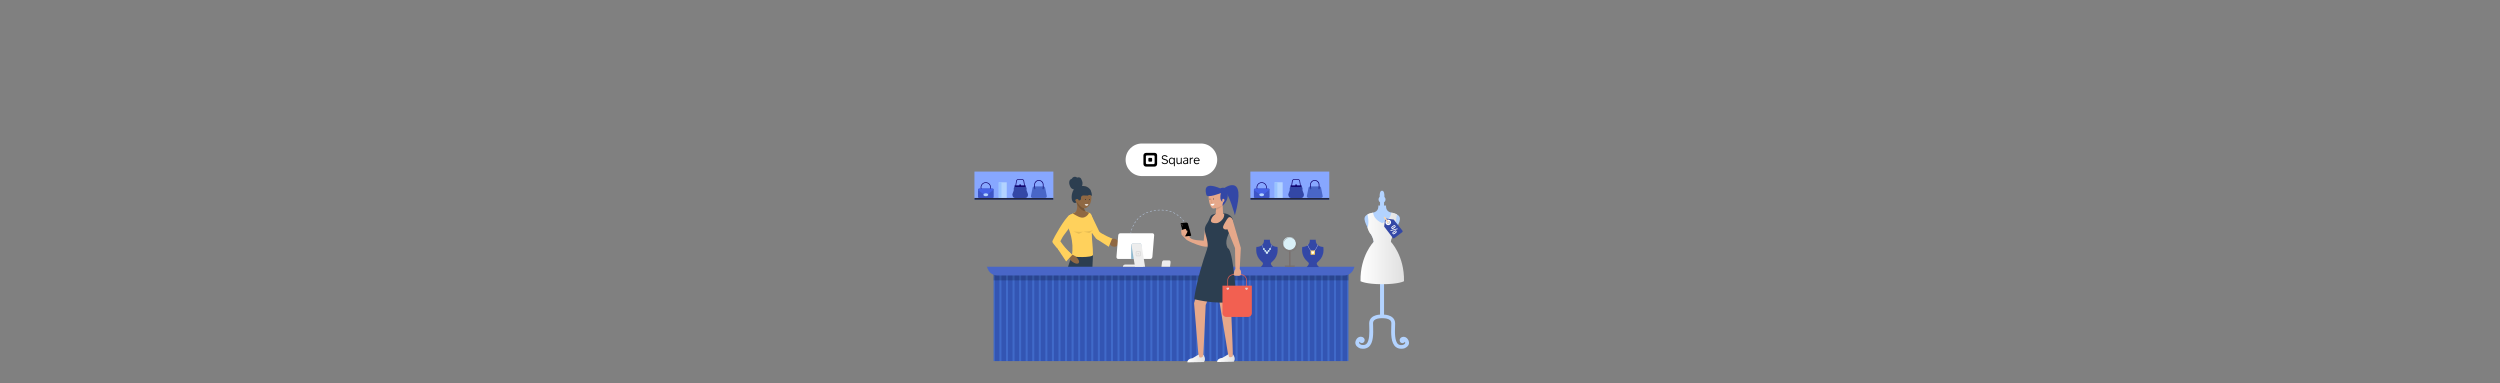 <?xml version="1.0" encoding="utf-8"?>
<!-- Generator: Adobe Illustrator 23.0.6, SVG Export Plug-In . SVG Version: 6.00 Build 0)  -->
<svg version="1.1" id="image_1_" xmlns="http://www.w3.org/2000/svg" xmlns:xlink="http://www.w3.org/1999/xlink" x="0px" y="0px"
	 viewBox="0 0 6339.7 971.7" style="enable-background:new 0 0 6339.7 971.7;" xml:space="preserve">
<rect x="0" y="0" width="6339.7" height="971.7" fill="#808080" stroke="none"/>
<style type="text/css">
	.st0{fill:#FFFFFF;}
	.st1{fill:#2C3E50;}
	.st2{fill:#FFD15C;}
	.st3{fill:#8F6843;}
	.st4{fill:#755537;}
	.st5{fill:#87A7FF;}
	.st6{fill:#222741;}
	.st7{fill:#4966C7;}
	.st8{fill:#0F006C;}
	.st9{fill:#3347A6;}
	.st10{fill:#B3D3FF;}
	.st11{fill:#99C3FF;}
	.st12{fill:#3D55C7;}
	.st13{fill:#4662E6;}
	.st14{fill:#406AC9;}
	.st15{fill:#3355B3;}
	.st16{opacity:0.2;enable-background:new    ;}
	.st17{fill:url(#SVGID_1_);}
	.st18{fill:url(#SVGID_2_);}
	.st19{fill:url(#SVGID_3_);}
	.st20{fill:#8EB7CD;}
	.st21{fill:#EDEDED;}
	.st22{fill:url(#SVGID_4_);}
	.st23{fill:#FDD7AD;}
	.st24{fill:#D9F0F8;}
	.st25{fill:#786F6D;}
	.st26{fill-rule:evenodd;clip-rule:evenodd;fill:#2C3E50;}
	.st27{fill:#343635;}
	.st28{fill:none;stroke:#7A5742;stroke-width:0.5;stroke-miterlimit:10;}
	.st29{fill:#E8BE54;}
	.st30{fill:none;stroke:#C7DFFF;stroke-miterlimit:10;}
	.st31{fill:none;stroke:#C7DFFF;stroke-miterlimit:10;stroke-dasharray:5.025,5.025;}
	.st32{fill:#DBDBDB;}
	.st33{fill:#E6A88A;}
	.st34{fill:url(#SVGID_5_);}
	.st35{fill:url(#SVGID_6_);}
	.st36{fill:#D1997D;}
	.st37{fill:#F26051;}
	.st38{fill:#3E364C;}
	.st39{fill:#100A07;}
	.st40{fill:#140C09;}
	.st41{fill:#5C5755;}
	.st42{fill:none;stroke:#CF855B;stroke-width:0.5;stroke-miterlimit:10;}
</style>
<g>
	<path class="st0" d="M2785.1,878.4c0,0.1,0,0.3,0,0.4C2785.1,878.8,2785.1,878.7,2785.1,878.4L2785.1,878.4z"/>
	<g>
		<path class="st1" d="M2744.8,776.9c-4.7,15.4-3.5,35.9-3.5,56.1c0,19.3,5.4,38.2,7.6,47.5h11.7l11.1-234.3
			c0,0-54.3-19.4-43.3,55.6C2731.3,720.9,2732.8,763.1,2744.8,776.9z"/>
		<path class="st1" d="M2697.4,774.1c-19.9,14.3-28.1,95-29,105.5l12,0.1l74.6-232.1c0,0-36.1-48.3-53.3,61.6
			C2698.3,729.7,2695.2,742.9,2697.4,774.1z"/>
		<path class="st2" d="M2778.3,579.1c0-1.7-0.3-3.2-0.9-4.7c-1.3-4.4-8.6-24-10.4-30.2c-0.1-0.8-0.2-1.3-0.4-1.5
			c-1.9-2.9-15.2-7.1-15.2-7.1l-21.8,1.4c0,0-16.5,6.8-21.2,11.5l1.2,30.8c0,0,15.1,32.1,8.4,69.5c-0.7,3.7,53.6,5.3,53.6-2.6
			c0-23.5-2.6-31.8-3-54.8C2774.3,589.8,2778.3,584.9,2778.3,579.1z"/>
		<path class="st3" d="M2761.8,539.5c-4.5-2.1-10.3-3.9-10.3-3.9l-21.8,1.4c0,0-3.2,1.1-9.4,4.4c8.1,4.3,19.6,13.1,28.9,9.9
			C2755.8,549,2759.8,544,2761.8,539.5z"/>
		<path class="st3" d="M2727.6,508.3c0,0,9.1,16.5-0.2,30.5c4,8.4,13.5,9.6,20,9.6c6.6,0,7.7-6.5,6.8-10.1c-0.9-3.7-10-5.1-5.7-37.2
			C2734.6,498.6,2727.6,508.3,2727.6,508.3z"/>
		<path class="st4" d="M2752.6,535.6c-2.7-3.4-7.3-9.9-4-34.7c-14.1-2.4-15.9,3.7-15.9,3.7s-0.4,5-1.2,12
			c2.2,6.3,6.7,12.8,15.2,17.8C2748.8,535.7,2750.8,536,2752.6,535.6z"/>
		<path class="st3" d="M2729,496.9c-2.3,15,12.4,31.7,21.2,31.3c9.1-0.5,16.8-11.1,17.5-25.7c0.7-15.2-7-28.6-16.8-30.1
			C2741.1,470.9,2731.3,481.8,2729,496.9z"/>
		<path class="st3" d="M2724.4,508.4c1.3,3.9,4.5,6.4,6.9,5.5c2.5-0.9,3.4-4.7,2.1-8.6c-1.3-3.9-4.5-6.4-6.9-5.5
			C2724,500.6,2723,504.5,2724.4,508.4z"/>
		<path class="st0" d="M2750.5,518c0.7,1.4,2.1,3.5,4.7,3.6c3.3,0.2,4.5-2.5,4.9-3.6H2750.5z"/>
		<path class="st2" d="M2719.2,646.4c-13.2-11.8-23-23.9-30.3-34.6c4.2-8.5,7.6-13.7,8.4-14.7c0.1,0,10.6-14.2,10.6-14.2
			c27.9-40.1,9.4-36.7,9.1-38.5c-0.1-0.4-2.3-0.4-4.6,0.9c-12.6,7.7-40.4,58.2-43.2,65.2c0,0,0,0,0.1,0c-1,1.5-0.5,4,0.6,5.6
			c22,30.9,46.6,39.8,49.5,40.8C2722.1,654.1,2721.9,650.6,2719.2,646.4z"/>
		<path class="st3" d="M2718.4,663.1c6.7,5.5,14.4,7.2,17.1,3.8s-0.5-10.5-7.2-16s-14.4-7.2-17.1-3.8
			C2708.5,650.5,2711.7,657.6,2718.4,663.1z"/>
	</g>
	<g>
		<rect x="3170.8" y="435.1" class="st5" width="200.1" height="71.5"/>
		<rect x="3170.8" y="502" class="st6" width="200.1" height="4.6"/>
		<path class="st7" d="M3318.7,502h30.8c3,0,5.2-2.2,4.7-4.7L3350,476c-0.4-1.9-2.4-3.3-4.7-3.3H3323c-2.3,0-4.4,1.4-4.7,3.3
			l-4.3,21.4C3313.5,499.8,3315.8,502,3318.7,502z"/>
		<path class="st8" d="M3323.2,476.5c0.5,0,0.9-0.4,0.9-0.9v-7.2c0-5.5,4.5-10,10-10s10,4.5,10,10v7.2c0,0.5,0.4,0.9,0.9,0.9
			s0.9-0.4,0.9-0.9v-7.2c0-6.5-5.3-11.8-11.8-11.8s-11.8,5.3-11.8,11.8v7.2C3322.4,476.1,3322.7,476.5,3323.2,476.5z"/>
		<path class="st9" d="M3323.4,480.2L3323.4,480.2c1.3,0,2.3-1,2.3-2.3l0,0c0-1.3-1-2.3-2.3-2.3l0,0c-1.3,0-2.3,1-2.3,2.3l0,0
			C3321.1,479.2,3322.2,480.2,3323.4,480.2z"/>
		<path class="st9" d="M3345,480.2L3345,480.2c1.3,0,2.3-1,2.3-2.3l0,0c0-1.3-1-2.3-2.3-2.3l0,0c-1.3,0-2.3,1-2.3,2.3l0,0
			C3342.7,479.2,3343.8,480.2,3345,480.2z"/>
		<rect x="3232.5" y="462.2" class="st10" width="20.2" height="39.6"/>
		<rect x="3232.5" y="462.2" class="st11" width="6.8" height="39.6"/>
		<path class="st9" d="M3267.3,491.5l2.9-7.9c0.4-1.2,0.5-2.4,0.3-3.7c-0.9-4.2,2.3-8.1,6.6-8.1h6.3h6.7h6.3c4.3,0,7.5,3.9,6.6,8.1
			c-0.3,1.2-0.2,2.5,0.3,3.7l2.9,7.9c0.5,1.3,0.5,2.7,0.2,4.1l-0.4,1.5c-0.8,2.9-3.5,5-6.5,5h-9.3h-6.7h-9.3c-3,0-5.7-2-6.5-5
			l-0.4-1.5C3266.7,494.2,3266.8,492.8,3267.3,491.5z"/>
		<path class="st8" d="M3276.4,458.9c0.4-2.7,2.8-4.7,5.5-4.7h9.3c2.8,0,5.1,2,5.5,4.7l2.2,14h-24.7L3276.4,458.9z M3295.1,459.2
			c-0.3-1.9-1.9-3.3-3.8-3.3h-9.3c-1.9,0-3.5,1.4-3.8,3.3l-1.9,11.9h20.6L3295.1,459.2z"/>
		<rect x="3272.4" y="470.3" class="st8" width="28.5" height="3.4"/>
		<rect x="3284.7" y="467.8" class="st8" width="4" height="4"/>
		<path class="st12" d="M3182.1,502.1h35c1.3,0,2.4-1.1,2.4-2.4v-19.2c0-1.3-1.1-2.4-2.4-2.4h-35c-1.3,0-2.4,1.1-2.4,2.4v19.2
			C3179.7,501.1,3180.8,502.1,3182.1,502.1z"/>
		<path class="st8" d="M3186.4,475.2c0-7.2,5.9-13,13.1-13c7.2,0,13,5.9,13,13c0,7.2-5.9,13-13,13
			C3192.3,488.2,3186.4,482.4,3186.4,475.2z M3188.2,475.2c0,6.2,5.1,11.3,11.3,11.3s11.3-5.1,11.3-11.3c0-6.2-5.1-11.3-11.3-11.3
			C3193.2,463.9,3188.2,468.9,3188.2,475.2z"/>
		<path class="st13" d="M3219,481.2l-14.1,11.3c-3.1,2.5-7.4,2.6-10.6,0.2l-14.4-10.4c0.6-2.4,2.8-4.2,5.3-4.2h28.9
			C3216.3,478.2,3218.1,479.4,3219,481.2z"/>
		<path class="st10" d="M3193.4,493.9c0,2.1,2.7,3.7,6.1,3.7c3.3,0,6.1-1.7,6.1-3.7c0-2.1-2.7-3.7-6.1-3.7
			C3196.1,490.2,3193.4,491.8,3193.4,493.9z"/>
	</g>
	<g>
		<rect x="2471.1" y="435.1" class="st5" width="200.1" height="71.5"/>
		<rect x="2471.1" y="502" class="st6" width="200.1" height="4.6"/>
		<path class="st7" d="M2619.1,502h30.8c3,0,5.2-2.2,4.7-4.7l-4.3-21.4c-0.4-1.9-2.4-3.3-4.7-3.3h-22.3c-2.3,0-4.4,1.4-4.7,3.3
			l-4.3,21.4C2613.9,499.8,2616.1,502,2619.1,502z"/>
		<path class="st8" d="M2623.6,476.5c0.5,0,0.9-0.4,0.9-0.9v-7.2c0-5.5,4.5-10,10-10s10,4.5,10,10v7.2c0,0.5,0.4,0.9,0.9,0.9
			s0.9-0.4,0.9-0.9v-7.2c0-6.5-5.3-11.8-11.8-11.8s-11.8,5.3-11.8,11.8v7.2C2622.7,476.1,2623.1,476.5,2623.6,476.5z"/>
		<path class="st9" d="M2623.8,480.2L2623.8,480.2c1.3,0,2.3-1,2.3-2.3l0,0c0-1.3-1-2.3-2.3-2.3l0,0c-1.3,0-2.3,1-2.3,2.3l0,0
			C2621.5,479.2,2622.5,480.2,2623.8,480.2z"/>
		<path class="st9" d="M2645.4,480.2L2645.4,480.2c1.3,0,2.3-1,2.3-2.3l0,0c0-1.3-1-2.3-2.3-2.3l0,0c-1.3,0-2.3,1-2.3,2.3l0,0
			C2643.1,479.2,2644.1,480.2,2645.4,480.2z"/>
		<rect x="2532.8" y="462.3" class="st10" width="20.2" height="39.6"/>
		<rect x="2532.8" y="462.3" class="st11" width="6.8" height="39.6"/>
		<path class="st9" d="M2567.6,491.5l2.9-7.9c0.4-1.2,0.5-2.4,0.3-3.7c-0.9-4.2,2.3-8.1,6.6-8.1h6.3h6.7h6.3c4.3,0,7.5,3.9,6.6,8.1
			c-0.3,1.2-0.2,2.5,0.3,3.7l2.9,7.9c0.5,1.3,0.5,2.7,0.2,4.1l-0.4,1.5c-0.8,2.9-3.5,5-6.5,5h-9.3h-6.7h-9.3c-3,0-5.7-2-6.5-5
			l-0.4-1.5C2567.1,494.2,2567.1,492.8,2567.6,491.5z"/>
		<path class="st8" d="M2576.8,458.9c0.4-2.7,2.8-4.7,5.5-4.7h9.3c2.8,0,5.1,2,5.5,4.7l2.2,14h-24.7L2576.8,458.9z M2595.4,459.2
			c-0.3-1.9-1.9-3.3-3.8-3.3h-9.3c-1.9,0-3.5,1.4-3.8,3.3l-1.9,11.9h20.6L2595.4,459.2z"/>
		<rect x="2572.7" y="470.3" class="st8" width="28.5" height="3.4"/>
		<rect x="2585" y="467.8" class="st8" width="4" height="4"/>
		<path class="st12" d="M2482.5,502.1h35c1.3,0,2.4-1.1,2.4-2.4v-19.2c0-1.3-1.1-2.4-2.4-2.4h-35c-1.3,0-2.4,1.1-2.4,2.4v19.2
			C2480.1,501.1,2481.2,502.1,2482.5,502.1z"/>
		<path class="st8" d="M2486.8,475.2c0-7.2,5.9-13,13.1-13c7.2,0,13,5.9,13,13c0,7.2-5.9,13-13,13
			C2492.6,488.2,2486.8,482.4,2486.8,475.2z M2488.5,475.2c0,6.2,5.1,11.3,11.3,11.3s11.3-5.1,11.3-11.3c0-6.2-5.1-11.3-11.3-11.3
			C2493.6,463.9,2488.5,468.9,2488.5,475.2z"/>
		<path class="st13" d="M2519.4,481.2l-14.1,11.3c-3.1,2.5-7.4,2.6-10.6,0.2l-14.4-10.4c0.6-2.4,2.8-4.2,5.3-4.2h28.9
			C2516.6,478.2,2518.5,479.4,2519.4,481.2z"/>
		<path class="st10" d="M2493.8,493.9c0,2.1,2.7,3.7,6.1,3.7c3.3,0,6.1-1.7,6.1-3.7c0-2.1-2.7-3.7-6.1-3.7
			C2496.5,490.2,2493.8,491.8,2493.8,493.9z"/>
	</g>
	<g>
		<rect x="2519.6" y="680" class="st14" width="899.9" height="235.6"/>
		<rect x="2522.9" y="695.4" class="st15" width="11.5" height="220.2"/>
		<rect x="2539.6" y="695.4" class="st15" width="11.5" height="220.2"/>
		<rect x="2556.2" y="695.4" class="st15" width="11.5" height="220.2"/>
		<rect x="2572.8" y="695.4" class="st15" width="11.5" height="220.2"/>
		<rect x="2589.5" y="695.4" class="st15" width="11.5" height="220.2"/>
		<rect x="2606.1" y="695.4" class="st15" width="11.5" height="220.2"/>
		<rect x="2622.8" y="695.4" class="st15" width="11.5" height="220.2"/>
		<rect x="2639.4" y="695.4" class="st15" width="11.5" height="220.2"/>
		<rect x="2656" y="695.4" class="st15" width="11.5" height="220.2"/>
		<rect x="2672.7" y="695.4" class="st15" width="11.5" height="220.2"/>
		<rect x="2689.3" y="695.4" class="st15" width="11.5" height="220.2"/>
		<rect x="2705.9" y="695.4" class="st15" width="11.5" height="220.2"/>
		<rect x="2722.6" y="695.4" class="st15" width="11.5" height="220.2"/>
		<rect x="2739.2" y="695.4" class="st15" width="11.5" height="220.2"/>
		<rect x="2755.8" y="695.4" class="st15" width="11.5" height="220.2"/>
		<rect x="2772.5" y="695.4" class="st15" width="11.5" height="220.2"/>
		<rect x="2789.1" y="695.4" class="st15" width="11.5" height="220.2"/>
		<rect x="2805.7" y="695.4" class="st15" width="11.5" height="220.2"/>
		<rect x="2822.4" y="695.4" class="st15" width="11.5" height="220.2"/>
		<rect x="2839" y="695.4" class="st15" width="11.5" height="220.2"/>
		<rect x="2855.7" y="695.4" class="st15" width="11.5" height="220.2"/>
		<rect x="2872.3" y="695.4" class="st15" width="11.5" height="220.2"/>
		<rect x="2888.9" y="695.4" class="st15" width="11.5" height="220.2"/>
		<rect x="2905.6" y="695.4" class="st15" width="11.5" height="220.2"/>
		<rect x="2922.2" y="695.4" class="st15" width="11.5" height="220.2"/>
		<rect x="2938.8" y="695.4" class="st15" width="11.5" height="220.2"/>
		<rect x="2955.5" y="695.4" class="st15" width="11.5" height="220.2"/>
		<rect x="2972.1" y="695.4" class="st15" width="11.5" height="220.2"/>
		<rect x="2988.7" y="695.4" class="st15" width="11.5" height="220.2"/>
		<rect x="3005.4" y="695.4" class="st15" width="11.5" height="220.2"/>
		<rect x="3022" y="695.4" class="st15" width="11.5" height="220.2"/>
		<rect x="3038.7" y="695.4" class="st15" width="11.5" height="220.2"/>
		<rect x="3055.3" y="695.4" class="st15" width="11.5" height="220.2"/>
		<rect x="3071.9" y="695.4" class="st15" width="11.5" height="220.2"/>
		<rect x="3088.6" y="695.4" class="st15" width="11.5" height="220.2"/>
		<rect x="3105.2" y="695.4" class="st15" width="11.5" height="220.2"/>
		<rect x="3121.8" y="695.4" class="st15" width="11.5" height="220.2"/>
		<rect x="3138.5" y="695.4" class="st15" width="11.5" height="220.2"/>
		<rect x="3155.1" y="695.4" class="st15" width="11.5" height="220.2"/>
		<rect x="3171.7" y="695.4" class="st15" width="11.5" height="220.2"/>
		<rect x="3188.4" y="695.4" class="st15" width="11.5" height="220.2"/>
		<rect x="3205" y="695.4" class="st15" width="11.5" height="220.2"/>
		<rect x="3221.7" y="695.4" class="st15" width="11.5" height="220.2"/>
		<rect x="3238.3" y="695.4" class="st15" width="11.5" height="220.2"/>
		<rect x="3254.9" y="695.4" class="st15" width="11.5" height="220.2"/>
		<rect x="3271.6" y="695.4" class="st15" width="11.5" height="220.2"/>
		<rect x="3288.2" y="695.4" class="st15" width="11.5" height="220.2"/>
		<rect x="3304.8" y="695.4" class="st15" width="11.5" height="220.2"/>
		<rect x="3321.5" y="695.4" class="st15" width="11.5" height="220.2"/>
		<rect x="3338.1" y="695.4" class="st15" width="11.5" height="220.2"/>
		<rect x="3354.7" y="695.4" class="st15" width="11.5" height="220.2"/>
		<rect x="3371.4" y="695.4" class="st15" width="11.5" height="220.2"/>
		<rect x="3388" y="695.4" class="st15" width="11.5" height="220.2"/>
		<rect x="3404.6" y="695.4" class="st15" width="11.5" height="220.2"/>
		<rect x="2519.6" y="690.1" class="st16" width="900.1" height="20.9"/>
		<path class="st7" d="M3408.7,698.6H2529c-10.9,0-20.7-6.9-24.4-17.2l-1.8-5h932l-1.8,5C3429.4,691.7,3419.6,698.6,3408.7,698.6z"
			/>
	</g>
	<path class="st2" d="M2765.7,541.6c0,0,0.2,0,21.7,45.3c2.4,5.1,37.3,20.3,37.3,20.3l-6,12.7l-35.6-13.1c-1.7-0.3-3.2-1.2-4.2-2.5
		c-2.5-3.2-7.8-10.2-14.6-21L2765.7,541.6z"/>
	<path class="st3" d="M2822.2,625.2c6.3,1.7,12.6-1.2,14-6.6c1.5-5.4-2.4-11.1-8.6-12.9c-6.3-1.7-12.6,1.2-14,6.6
		C2812.1,617.7,2815.9,623.4,2822.2,625.2z"/>
	<g>
		<path class="st0" d="M2917.4,656.6h-82.2c-2.4,0-4.2-2.4-4-5.3l4.5-54.4c0.2-2.9,2.4-5.3,4.9-5.3h82.2c2.4,0,4.2,2.4,4,5.3
			l-4.5,54.4C2922,654.3,2919.8,656.6,2917.4,656.6z"/>
		
			<linearGradient id="SVGID_1_" gradientUnits="userSpaceOnUse" x1="2978.88" y1="347.76" x2="2978.88" y2="319.172" gradientTransform="matrix(1 0 9.860000e-02 -1.002 -132.444 975.978)">
			<stop  offset="0" style="stop-color:#FFFFFF"/>
			<stop  offset="1" style="stop-color:#E0E0E0"/>
		</linearGradient>
		<polygon class="st17" points="2906.8,599 2860.2,599 2860.4,597.4 2907,597.4 		"/>
		
			<linearGradient id="SVGID_2_" gradientUnits="userSpaceOnUse" x1="2978.882" y1="342.669" x2="2978.882" y2="314.082" gradientTransform="matrix(1 0 9.860000e-02 -1.002 -132.444 975.978)">
			<stop  offset="0" style="stop-color:#FFFFFF"/>
			<stop  offset="1" style="stop-color:#E0E0E0"/>
		</linearGradient>
		<polygon class="st18" points="2906.3,604.1 2859.7,604.1 2859.9,602.5 2906.5,602.5 		"/>
		
			<linearGradient id="SVGID_3_" gradientUnits="userSpaceOnUse" x1="2978.883" y1="337.578" x2="2978.883" y2="308.991" gradientTransform="matrix(1 0 9.860000e-02 -1.002 -132.444 975.978)">
			<stop  offset="0" style="stop-color:#FFFFFF"/>
			<stop  offset="1" style="stop-color:#E0E0E0"/>
		</linearGradient>
		<polygon class="st19" points="2905.8,609.2 2859.2,609.2 2859.4,607.6 2906,607.6 		"/>
		<path class="st20" d="M2889.7,616.8h-14.9c-3.2,0-6.2,2.9-6.2,6.1l-0.2,33.7h25.6l0.3-35.4
			C2894.2,618.7,2892.3,616.8,2889.7,616.8z"/>
		<path class="st21" d="M2903.8,676.4h-25.6l-8.7-53.5c-0.5-3.2,1.9-6.1,5.2-6.1h14.9c2.6,0,4.8,1.9,5.2,4.4L2903.8,676.4z"/>
		<path class="st21" d="M2945.3,676.4h21.8l1.2-9.4c0.4-3.5,0.1-6.7-3.5-6.7h-13.7c-2.2,0-4.1,2-4.4,4.8L2945.3,676.4z"/>
		<path class="st21" d="M2899.4,676.4h-51.9l0,0c0-3,2.5-5.5,5.5-5.5h46.4V676.4z"/>
	</g>
	<g>
		<path class="st0" d="M3045.4,446.5h-149.7c-22.7,0-41.3-18.6-41.3-41.3l0,0c0-22.7,18.6-41.3,41.3-41.3h149.7
			c22.7,0,41.3,18.6,41.3,41.3l0,0C3086.7,427.9,3068.1,446.5,3045.4,446.5z"/>
		<g id="layer3">
			<g id="g3486">
				<g id="g3478">
					<path id="path3299" d="M2970.8,399.6c-1.4,0-2.8,0.6-3.9,1.5c-0.4,0.3-0.9,0.7-1.1,1.2c-0.6,0.8-1,1.6-1.3,2.5
						c-0.8,2.6-0.6,5.5,0.6,7.9c0.5,0.8,1,1.6,1.7,2.2c0,0,0.1,0,0.1,0.1c0.6,0.4,1.3,0.9,2.1,1.1c2.1,0.7,4.6,0.3,6.3-1
						c0.4-0.3,0.8-0.8,1.2-1.2c0-0.1,0.3-0.6,0.4-0.2c0,2.4,0,4.8,0,7.2c0,0.4,0.3,0.7,0.7,0.7h0.9c0.4,0,0.7-0.3,0.7-0.7v-20
						c0-0.4-0.3-0.7-0.7-0.7h-0.9c-0.4,0-0.7,0.3-0.7,0.7l0,0c0,0.6-0.7,1-1.2,0.6c-0.1-0.1-0.1-0.1-0.2-0.2
						C2974.2,400,2972.5,399.5,2970.8,399.6z M2971.6,401.8c1.1,0,2.3,0.3,3.1,1c0.6,0.5,1.1,1,1.4,1.8c0.9,1.9,1,4.2,0.3,6.2
						c-0.3,1-0.9,1.8-1.7,2.4c-1.2,1-2.8,1.2-4.3,0.9c-1-0.2-1.8-0.7-2.4-1.5c-1.2-1.3-1.5-3.1-1.5-4.8c0.1-1.5,0.3-3,1.2-4.2
						c0.6-0.8,1.4-1.4,2.4-1.6C2970.6,401.8,2971.1,401.7,2971.6,401.8L2971.6,401.8z"/>
					<path id="path3297" d="M2953.3,393.4c-1.8,0.1-3.7,0.5-5.1,1.7c-0.3,0.2-0.6,0.6-0.8,0.9c-0.9,1.1-1.3,2.6-1.2,4
						c0.1,1,0.4,2.1,1.1,2.8c0.2,0.3,0.6,0.7,0.9,0.9c1.9,1.5,4.3,1.7,6.5,2.4c1.4,0.4,3,0.7,3.9,1.9c0.8,0.9,0.7,2.3,0.3,3.5
						c-0.4,0.9-1.1,1.5-1.9,2h-0.1c-1.7,0.7-3.7,0.7-5.5,0.2c-1.4-0.4-2.6-1.2-3.5-2.4c-0.2-0.4-0.4-0.6-0.8-0.2l-1,0.7
						c-0.3,0.2-0.4,0.7-0.2,1c0.3,0.4,0.7,0.9,1.1,1.2c1,0.8,2.2,1.5,3.5,1.8c2.4,0.7,5,0.6,7.3-0.3h0.1c0.9-0.5,1.8-1,2.5-1.8
						c0.9-1,1.4-2.4,1.4-3.8c0.1-1.3-0.4-2.7-1.2-3.7c-0.2-0.3-0.5-0.5-0.8-0.7c-0.4-0.4-0.9-0.6-1.5-0.9c-2.4-1.2-5.1-1.5-7.6-2.5
						c-0.7-0.4-1.5-0.9-1.9-1.6c-0.6-1.3-0.1-2.9,1-3.7c1-0.8,2.4-1,3.6-1c2,0,4,0.8,5.3,2.2c0.3,0.3,0.7,0.3,1,0.1l0.8-0.6
						c0.3-0.3,0.4-0.8,0.1-1.1c-0.5-0.5-1-0.9-1.6-1.3C2957.4,393.9,2955.3,393.3,2953.3,393.4z"/>
					<path id="path3301" d="M2983.4,410.4c0,1.4,0.3,2.9,1.1,4c0.4,0.6,1.1,1.1,1.8,1.5c1.7,0.8,3.7,0.7,5.4-0.1h0.1
						c0.8-0.4,1.5-0.9,2-1.6c0.2-0.2,0.5-0.8,0.6-0.8v2c0,0.4,0.3,0.7,0.7,0.7h0.9c0.4,0,0.7-0.3,0.7-0.7v-14.6
						c0-0.4-0.3-0.7-0.7-0.7h-0.9c-0.4,0-0.7,0.3-0.7,0.7c0,3,0,6,0,9v0.1c-0.2,1.3-0.8,2.5-1.9,3.3c-1.3,1-3.2,1.2-4.8,0.6
						c-1.1-0.5-1.7-1.7-1.8-2.9c-0.2-2-0.1-4.1-0.1-6.2v-4.1c0-0.4-0.3-0.7-0.7-0.7h-1c-0.4,0-0.7,0.3-0.7,0.7L2983.4,410.4
						L2983.4,410.4z"/>
					<path id="path3303" d="M3006.6,399.6c-1.8,0.1-3.6,0.6-5.2,1.5c-0.3,0.2-0.5,0.7-0.3,1l0.3,0.5c0.2,0.3,0.7,0.5,1,0.3
						c1.3-0.8,2.9-1.1,4.4-1.2c1.3,0,2.8,0.2,3.5,1.4c0.4,0.8,0.3,1.9-0.4,2.4c-0.6,0.6-1.6,0.8-2.5,1c-1.7,0.3-3.4,0.4-4.9,1.1
						c-0.7,0.3-1.3,0.8-1.7,1.4c-0.9,1.1-0.9,2.5-0.7,3.8c0.1,0.7,0.5,1.4,1,1.9c0.2,0.4,0.7,0.6,1.1,0.9c1.5,0.9,3.3,0.9,5,0.6
						c1-0.2,1.9-0.7,2.6-1.4c0.4-0.2,0.4-0.6,0.8-0.9c0.3,0.1,0.1,0.6,0.1,0.8v0.5c0,0.4,0.3,0.7,0.7,0.7h0.8c0.4,0,0.7-0.3,0.7-0.7
						c0-3.9,0-7.8,0-11.7v-0.1c-0.2-1.1-0.8-2.3-1.8-2.8C3009.8,399.8,3008.1,399.5,3006.6,399.6L3006.6,399.6z M3010.5,407.1
						c-0.1,1.7,0.3,3.5-0.6,5c-0.7,1.2-2.1,2-3.5,2.1c-1.2,0.1-2.7-0.1-3.5-1.1c-0.6-0.7-0.7-1.9-0.4-2.8c0.2-0.8,0.9-1.3,1.7-1.5
						c1.8-0.6,3.7-0.6,5.4-1.3c0.3-0.2,0.7-0.4,0.9-0.6C3010.5,407,3010.5,407.1,3010.5,407.1z"/>
					<path id="path3305" d="M3023.9,399.6c-1.3,0.1-2.5,0.7-3.4,1.5l-0.1,0.1c-0.4,0.4-0.7,0.9-1,1.4v-2c0-0.4-0.3-0.7-0.7-0.7h-0.9
						c-0.4,0-0.7,0.3-0.7,0.7v14.6c0,0.4,0.3,0.7,0.7,0.7h0.9c0.4,0,0.7-0.3,0.7-0.7c0-2.9,0-5.7,0-8.6v-0.1c0.2-1.5,0.8-3,2.1-3.9
						c1-0.7,2.3-0.9,3.5-0.6c0.4,0.1,0.8-0.2,0.9-0.6v-0.1c-0.4-0.7-0.6-1-1-1.7C3024.6,399.6,3024.3,399.6,3023.9,399.6
						L3023.9,399.6z"/>
					<path id="path3307" d="M3034.3,399.6c-1.4,0-2.7,0.5-3.9,1.3c-0.2,0.2-0.5,0.4-0.7,0.6c0,0,0,0-0.1,0.1c-0.6,0.6-1,1.3-1.4,2
						c0,0,0,0,0,0.1c-1.2,2.3-1.3,5.1-0.6,7.6c0.3,1.1,1,2.2,1.8,3c0.3,0.3,0.6,0.6,0.9,0.8c1.2,0.9,2.7,1.4,4.2,1.4
						c2,0.1,4.1-0.4,5.6-1.7c0.3-0.2,0.5-0.4,0.8-0.6c0.3-0.3,0.3-0.8,0-1.1l-0.5-0.5c-0.3-0.3-0.7-0.2-1,0
						c-0.8,0.8-1.8,1.3-2.9,1.5c-1.8,0.4-4,0-5.3-1.5c-0.9-0.9-1.3-2.2-1.4-3.4c0-0.5,0.3-0.8,0.8-0.8c0.1,0,0.2,0,0.3,0h10.5
						c0.4,0,0.7-0.3,0.7-0.7c0.1-2-0.4-4-1.7-5.5c-0.3-0.5-0.9-0.9-1.4-1.2C3037.7,399.9,3036,399.5,3034.3,399.6L3034.3,399.6z
						 M3035.2,401.6c1.6,0.1,3.1,1,3.9,2.4c0.2,0.5,0.4,1,0.5,1.6c0.1,0.4-0.3,0.8-0.7,0.8h-8.2c-0.5,0-0.8-0.4-0.7-0.9
						c0.2-0.9,0.5-1.8,1.2-2.4c0.1-0.2,0.5-0.5,0.8-0.7l0.1-0.1C3032.9,401.8,3034.1,401.5,3035.2,401.6z"/>
				</g>
				<path id="path3010" d="M2928.5,387.7h-22.4c-3.6,0-6.5,2.9-6.5,6.5V416c0,3.6,2.9,6.5,6.5,6.5h21.7c3.6,0,6.5-2.9,6.5-6.5v-22.4
					C2934.3,390.3,2931.7,387.7,2928.5,387.7 M2928,413.6c0,1.4-1.2,2.6-2.6,2.6h-17c-1.4,0-2.6-1.2-2.6-2.6v-17
					c0-1.4,1.2-2.6,2.6-2.6h17c1.4,0,2.6,1.2,2.6,2.6V413.6z M2921.6,408.1c0,1-0.8,1.8-1.8,1.8h-5.9c-1,0-1.8-0.8-1.8-1.8v-5.9
					c0-1,0.8-1.8,1.8-1.8h5.9c1,0,1.8,0.8,1.8,1.8V408.1z"/>
			</g>
		</g>
	</g>
	<g>
		<g id="the_dress_5_">
			<g>
				<path class="st10" d="M3569.8,859.8c-3-4.3-7.7-6-11.1-5.7c-1.2,0.1-4.9,0.5-7.4,3.4c-0.9,1.1-2.5,3-1.7,6.9
					c0.6,2.9,2.6,5,5.3,5.6c2.8,0.6,5.9-0.6,7.5-2.9l0.3-0.5c0.8,1.5,1,2.7,0.6,3.7c-0.7,2-3.6,3.7-5.6,4.4c-5.2,1-9.2,0.4-12.1-1.9
					c-9.1-7.3-8.4-30.5-7.9-44.4c0.1-2.9,0.2-5.8,0.2-8.3c0-6-2.1-11-6.4-14.8c-6.3-5.7-15.8-7.2-21.7-7.5V513
					c2.3-1.6,3.7-4.2,3.7-7.2c0-2.6-1.1-4.9-2.9-6.6c0.1-1.2,0.1-2.2,0.1-2.9c0-3-0.4-12.7-6-12.7s-6,9.7-6,12.7
					c0,0.7,0,1.7,0.1,2.9c-1.8,1.6-2.9,4-2.9,6.6c0,3,1.5,5.6,3.7,7.2v284.7c-5.9,0.4-15,1.9-21.1,7.4c-4.2,3.8-6.4,8.8-6.4,14.8
					c0,2.4,0.1,5.3,0.2,8.3c0.4,13.9,1.2,37.2-7.9,44.4c-2.9,2.3-6.9,3-12.1,1.9c-1.9-0.7-4.9-2.4-5.6-4.4c-0.4-1-0.2-2.3,0.6-3.7
					l0.3,0.5c1.6,2.4,4.7,3.6,7.5,2.9c2.6-0.6,4.7-2.7,5.3-5.6c0.8-3.9-0.8-5.8-1.7-6.9c-2.4-2.9-6.2-3.3-7.4-3.4
					c-3.4-0.3-8.1,1.4-11.1,5.7c-4,5.9-3.6,10.7-2.5,13.7c2.6,7.2,10.9,10,11.9,10.3l0.5,0.1c8.3,1.7,15.2,0.4,20.5-3.8
					c12.8-10.2,12-34.4,11.5-52.1c-0.1-2.9-0.2-5.7-0.2-8c0-3.3,1.1-5.8,3.2-7.8c4.1-3.7,11.4-4.9,16.7-5h3.2h0.1h3.3l0,0
					c5.3,0.2,12.7,1.4,16.7,5c2.2,2,3.2,4.5,3.2,7.8c0,2.4-0.1,5.2-0.2,8c-0.6,17.7-1.3,41.9,11.5,52.1c3.8,3,8.4,4.5,13.7,4.5
					c2.1,0,4.4-0.2,6.8-0.7l0.5-0.1c0.9-0.3,9.3-3.1,11.9-10.3C3573.4,870.5,3573.9,865.7,3569.8,859.8z"/>
				<path class="st10" d="M3540.7,648.6c-9.6-11.9-14.6-23.8-14.1-36.8c0.5-12.9,22.2-40.9,23.3-55.2c1.2-14.3-14.6-14.3-25.8-18.7
					c-11.1-4.4-9.2-16.7-9.2-16.7h-7.9h-3.8h-7.9c0,0,1.9,12.3-9.2,16.7c-11.1,4.4-26.9,4.4-25.8,18.7c1.2,14.3,22.8,42.2,23.3,55.2
					c0.5,12.9-4.5,24.9-14.1,36.8c-9.6,11.9-9.3,41.6-9.3,59.6h44.3h1.2h44.3C3550,690.1,3550.3,660.5,3540.7,648.6z"/>
			</g>
			<g>
				
					<linearGradient id="SVGID_4_" gradientUnits="userSpaceOnUse" x1="3449.917" y1="342.1" x2="3560.273" y2="342.1" gradientTransform="matrix(1 0 0 -1 0 972)">
					<stop  offset="0" style="stop-color:#FFFFFF"/>
					<stop  offset="1" style="stop-color:#E0E0E0"/>
				</linearGradient>
				<path class="st22" d="M3526.9,613.1L3526.9,613.1c0.8-8.4,6.6-18.4,6.6-18.4c6.6-5.7,9.2-17.6,9.2-17.6c-5.5-12.7,0-33.3,0-33.3
					s-3.1-1.8-7-3.2c-2.8-1-7.5-1.5-7.5-1.5c-1.4,18.8-22.7,26.5-23,26.6c-0.3-0.1-21.6-7.8-23-26.6c0,0-2.8,0.3-7.9,1.8
					c-5.2,1.5-6.6,3-6.6,3s5.5,20.6,0,33.3c0,0,2.7,11.8,9.2,17.6c0,0,5.8,9.9,6.6,18.4l0,0c0,0-34.6,34.9-33.4,99.9
					c0,0,13.5,7.6,55.3,7.6s55-7.6,55-7.6C3561.5,648,3526.9,613.1,3526.9,613.1z"/>
			</g>
		</g>
		<g id="tag_11_">
			<path class="st9" d="M3534.3,556.8l-21.5-2.9l-2.8,20.6l22.4,29.2c0.8,1,2.2,1.2,3.2,0.4l20.6-15.7c1-0.8,1.2-2.2,0.4-3.2
				L3534.3,556.8z M3524,564.4c-0.3,2-2.1,3.3-4,3.1c-2-0.3-3.3-2.1-3.1-4c0.3-2,2.1-3.3,4-3.1
				C3522.9,560.6,3524.3,562.4,3524,564.4z"/>
			<g>
				<path class="st0" d="M3521.4,556.8c-3.9-0.5-7.5,2.2-8.1,6.1c-0.5,3.9,2.2,7.5,6.1,8.1c3.9,0.5,7.5-2.2,8.1-6.1
					S3525.4,557.4,3521.4,556.8z M3524,564.4c-0.3,2-2.1,3.3-4,3.1c-2-0.3-3.3-2.1-3.1-4c0.3-2,2.1-3.3,4-3.1
					C3522.9,560.6,3524.3,562.4,3524,564.4z"/>
			</g>
			<path class="st23" d="M3512.4,550c-0.4-0.5-1.1-0.7-1.6-0.3l-1.2,0.9c-0.5,0.4-0.7,1.1-0.3,1.6l8.5,12.2c0.4,0.5,1.1,0.7,1.6,0.3
				l1.2-0.9c0.5-0.4,0.7-1.1,0.3-1.6L3512.4,550z"/>
			<g>
				<path class="st0" d="M3531.2,580.7c0.9,0,1.9-0.4,3-1.2l2.8-2.1c1.2-0.9,1.9-1.7,2.1-2.5c0.2-0.8,0-1.7-0.8-2.6
					c-0.7-1-1.5-1.5-2.3-1.5s-1.8,0.4-3,1.3l-2.8,2.1c-1.2,0.9-1.9,1.7-2.1,2.5c-0.2,0.8,0,1.7,0.7,2.6
					C3529.6,580.2,3530.4,580.6,3531.2,580.7z M3530.2,577.2c0.1-0.3,0.4-0.6,0.9-1l3.9-2.9c0.5-0.3,0.9-0.5,1.1-0.6
					c0.3,0,0.6,0.1,0.8,0.5c0.3,0.3,0.3,0.6,0.2,0.9c-0.1,0.3-0.4,0.6-0.9,0.9l-3.9,2.9c-0.5,0.4-0.9,0.5-1.2,0.6
					c-0.3,0-0.6-0.1-0.8-0.5C3530.2,577.8,3530.1,577.5,3530.2,577.2z"/>
				<path class="st0" d="M3538.8,584.3c-0.8,0-1.8,0.4-3,1.3l-2.8,2.1c-1.2,0.9-1.9,1.7-2.1,2.5c-0.2,0.8,0,1.7,0.7,2.6
					c0.7,0.9,1.5,1.4,2.3,1.4c0.9,0,1.9-0.4,3-1.2l2.8-2.1c1.2-0.9,1.9-1.7,2.1-2.5c0.2-0.8,0-1.7-0.8-2.6
					C3540.4,584.8,3539.6,584.3,3538.8,584.3z M3539.8,587.8c-0.1,0.3-0.4,0.6-0.9,0.9l-3.9,2.9c-0.5,0.4-0.9,0.5-1.2,0.6
					c-0.3,0-0.6-0.1-0.8-0.5c-0.2-0.3-0.3-0.6-0.2-0.9c0.1-0.3,0.4-0.6,0.9-1l3.9-2.9c0.5-0.3,0.9-0.5,1.1-0.6
					c0.3,0,0.6,0.1,0.8,0.5C3539.9,587.2,3539.9,587.5,3539.8,587.8z"/>
				<polygon class="st0" points="3525.5,584.1 3526.7,585.8 3544.6,580.9 3543.4,579.3 				"/>
			</g>
		</g>
	</g>
	<g>
		<g>
			<path class="st9" d="M3223.1,666.9c1.8-4.1,20.1-12.4,16.4-40.7c0,0-20.1,0.5-19.2-18.3h-7.5h-7.5c0.9,18.9-19.2,18.3-19.2,18.3
				c-3.7,28.3,14.6,36.6,16.4,40.7s-5.5,10.3-5.5,10.3h15.8h15.8C3228.6,677.2,3221.3,671,3223.1,666.9z"/>
			<g>
				<g>
					<path class="st24" d="M3216,640.6c0,1.8-1.4,3.2-3.2,3.2s-3.2-1.4-3.2-3.2s1.4-3.2,3.2-3.2S3216,638.8,3216,640.6z"/>
					<g>
						<path class="st24" d="M3210.9,636.2c0,1.3-1.1,2.4-2.4,2.4c-1.3,0-2.4-1.1-2.4-2.4c0-1.3,1.1-2.4,2.4-2.4
							C3209.8,633.8,3210.9,634.9,3210.9,636.2z"/>
						<path class="st24" d="M3219.5,636.2c0,1.3-1.1,2.4-2.4,2.4c-1.3,0-2.4-1.1-2.4-2.4c0-1.3,1.1-2.4,2.4-2.4
							S3219.5,634.9,3219.5,636.2z"/>
					</g>
					<g>
						<g>
							<path class="st24" d="M3207.4,631.5c0,1.3-1.1,2.4-2.4,2.4s-2.4-1.1-2.4-2.4c0-1.3,1.1-2.4,2.4-2.4
								S3207.4,630.1,3207.4,631.5z"/>
						</g>
						<g>
							<path class="st24" d="M3222.9,631.5c0,1.3-1.1,2.4-2.4,2.4c-1.3,0-2.4-1.1-2.4-2.4c0-1.3,1.1-2.4,2.4-2.4
								C3221.8,629.1,3222.9,630.1,3222.9,631.5z"/>
						</g>
					</g>
				</g>
				<g>
					<path class="st24" d="M3212.8,640.9c-0.1,0-0.2,0-0.2-0.1c-10-8.2-12.8-19.6-12.9-19.7c0-0.2,0.1-0.4,0.3-0.4s0.4,0.1,0.4,0.3
						c0,0.1,2.8,11.2,12.6,19.3c0.2,0.1,0.2,0.3,0,0.5C3213,640.9,3212.9,640.9,3212.8,640.9z"/>
				</g>
				<g>
					<path class="st24" d="M3212.8,640.9c-0.1,0-0.2,0-0.3-0.1c-0.1-0.2-0.1-0.4,0-0.5c9.8-8.1,12.6-19.2,12.6-19.3
						c0-0.2,0.2-0.3,0.4-0.3s0.3,0.2,0.3,0.4c0,0.1-2.9,11.4-12.9,19.7C3212.9,640.9,3212.9,640.9,3212.8,640.9z"/>
				</g>
			</g>
		</g>
		<g>
			<path class="st9" d="M3339.4,666.9c1.8-4.1,20.1-12.4,16.4-40.7c0,0-20.1,0.5-19.2-18.3h-7.5h-7.5c0.9,18.9-19.2,18.3-19.2,18.3
				c-3.7,28.3,14.6,36.6,16.4,40.7s-5.5,10.3-5.5,10.3h15.8h15.8C3344.9,677.2,3337.6,671,3339.4,666.9z"/>
			<g>
				<rect x="3323.6" y="635.1" class="st2" width="10.9" height="10.9"/>
				<g>
					<g>
						<path class="st0" d="M3332.2,640.6c0,1.8-1.4,3.2-3.2,3.2s-3.2-1.4-3.2-3.2s1.4-3.2,3.2-3.2S3332.2,638.8,3332.2,640.6z"/>
					</g>
					<g>
						<path class="st0" d="M3329,640.9c-0.1,0-0.2,0-0.2-0.1c-10-8.2-12.8-19.6-12.9-19.7c0-0.2,0.1-0.4,0.3-0.4s0.4,0.1,0.4,0.3
							c0,0.1,2.8,11.2,12.6,19.3c0.2,0.1,0.2,0.3,0,0.5C3329.2,640.9,3329.1,640.9,3329,640.9z"/>
					</g>
					<g>
						<path class="st0" d="M3329,640.9c-0.1,0-0.2,0-0.3-0.1c-0.1-0.2-0.1-0.4,0-0.5c9.8-8.1,12.6-19.2,12.6-19.3
							c0-0.2,0.2-0.3,0.4-0.3s0.3,0.2,0.3,0.4c0,0.1-2.9,11.4-12.9,19.7C3329.2,640.9,3329.1,640.9,3329,640.9z"/>
					</g>
				</g>
			</g>
		</g>
		<g>
			<g>
				<path class="st25" d="M3270.9,637.9c-10.6,0-19.3-8.7-19.3-19.3v-0.4h38.6v0.4C3290.2,629.3,3281.6,637.9,3270.9,637.9z
					 M3252.5,619.1c0.2,10,8.4,18,18.5,18c10,0,18.2-8.1,18.5-18H3252.5z"/>
			</g>
			<g>
				
					<ellipse transform="matrix(0.219 -0.976 0.976 0.219 1949.522 3674.189)" class="st24" cx="3270.9" cy="618.8" rx="16.4" ry="16.4"/>
				<path class="st25" d="M3270.9,635.4c-9.2,0-16.7-7.5-16.7-16.7s7.5-16.7,16.7-16.7s16.7,7.5,16.7,16.7
					C3287.6,627.9,3280.1,635.4,3270.9,635.4z M3270.9,602.7c-8.8,0-16,7.2-16,16s7.2,16,16,16s16-7.2,16-16
					C3286.9,609.8,3279.7,602.7,3270.9,602.7z"/>
			</g>
			<g>
				<rect x="3269.1" y="637.5" class="st25" width="3.6" height="39.1"/>
			</g>
			<g>
				<rect x="3258.5" y="673.3" class="st25" width="24.8" height="3.3"/>
			</g>
		</g>
	</g>
	<g id="Symbols">
		<g transform="translate(-39, -4)">
			<path id="hair" class="st26" d="M2792.6,476.7c-3.2-1-7.8-1.3-9.7-1.1c1.1-2.7,1.5-5.8,1.2-8.7c-0.3-2.9-1.6-5.3-2.7-7.9
				c-0.5-1.2-1.1-2.4-2-3.3s-2.1-1.5-3.3-1.8s-2.5-0.3-3.8,0c-0.6,0.1-1,0.4-1.6,0.5s-0.8-0.2-1.2-0.6c-1-0.9-2.4-1.3-3.6-1.4
				c-1.4-0.2-2.8,0-4.1,0.5s-2.5,1.2-3.4,2.3c-0.4,0.5-0.8,1-1,1.6c-0.1,0.2-0.1,0.4-0.4,0.5c-0.2,0.1-0.5,0.1-0.7,0.2
				c-2.2,0.8-4.1,2.5-5.1,4.8c-0.6,1.3-0.9,3.6-0.8,6.2c0.1,2.6,2.3,9.3,4.5,11.8c1.9,2.2,4.7,3.6,7.4,4.3c-1.8,2.1-3,4.7-3.8,7.4
				c-1,2.9-1.5,5.9-1.8,9c-0.2,2.9-0.2,6,0.4,8.9c0.6,2.7,1.9,4.9,4.2,6.2c1,0.6,2.1,1.1,3.2,1.6c1.1,0.4-0.3-13.7,0.8-13.4
				c2.1,0.5,39.7-16.2,39.4-16.7C2803.6,481.7,2795.8,477.7,2792.6,476.7z"/>
		</g>
	</g>
	<path class="st26" d="M2727.3,506.5c0.6-0.7,1.5-1.2,2.3-1.6c0.9-0.4,2.9-0.3,3.8,0c0.9,0.3,1.9,2,1.3,2.7c2,1.3,5.1,0.4,6.1-1.8
		c0.9-2.1,0.1-4.7,1-6.8c0.9-2,3.1-3.2,5.3-3.4c2.2-0.2,4.4,0.2,6.6,0.3c2,0.1,4,0,5.9-0.7s8-4.4,7.2-9.2c-0.2-1-1.8-4.6-2.5-5.3
		c-0.7-0.7-1.8,1.2-2.7,1c-7.3-1.4-14.8,0.9-21.6,3.9c-4.9,2.2-9.6,4.8-13.4,8.6c-3.8,3.8-6.4,8.9-6.4,14.3c0,1.3,0.2,2.7,1,3.8
		c1.4,1.7,5.6,3,7.5,1.7c1.4-0.9,1-1.7,0-2.6C2727.3,510,2726.1,507.8,2727.3,506.5z"/>
	<path class="st1" d="M2756.9,495.8c1.7-0.7,3.3-1.3,5.1-1.5c1.8-0.1,3.7,0.3,4.9,1.5c0.5,0.5,1.2,1.1,1.7,0.7
		c0.3-0.2,0.3-0.7,0.3-1.1c-0.1-2.7-0.5-5.4-1.4-8c-0.4-1.1-0.9-2.2-1.8-2.8c-0.8-0.5-1.9-0.5-2.8-0.1c-0.9,0.4-1.7,1-2.3,1.7
		c-1.7,1.9-2.9,4.3-3.2,6.8"/>
	<ellipse class="st27" cx="2752.9" cy="506" rx="1.2" ry="1.4"/>
	<ellipse class="st27" cx="2762.6" cy="506.2" rx="1.2" ry="1.4"/>
	<path class="st28" d="M2759.3,507.1l0.2,7.4c-1,0.1-2.3-0.1-3.2-0.4c-0.2-0.1-0.4-0.2-0.6-0.3"/>
	<polygon class="st2" points="2682.3,631.1 2703.6,663.1 2719.2,646.4 2691.6,621.8 	"/>
	<polygon class="st2" points="2779.5,605.1 2811.7,625.8 2820,605.2 	"/>
	<path class="st29" d="M2721.9,586.8c0,0,16.1,2.1,24.7,0.7l-10.7,5.6L2721.9,586.8z"/>
	<path class="st29" d="M2747.3,587.4c0,0,16.3-0.6,24.4-3.5l-9.6,7.3L2747.3,587.4z"/>
	<g>
		<g>
			<path class="st30" d="M2867.6,591.7c0,0,0.1-0.9,0.4-2.5"/>
			<path class="st31" d="M2869.2,584.3c4.1-14.7,18.1-46.8,63.6-51.2c44.1-4.3,64.3,20,70.7,30.2"/>
			<path class="st30" d="M3004.8,565.5c0.8,1.4,1.1,2.2,1.1,2.2"/>
		</g>
	</g>
	<g>
		<path id="path3010_1_" class="st32" d="M2890.8,636.9h-8.4c-1.3,0-2.5,1.1-2.5,2.5v8.2c0,1.3,1.1,2.5,2.5,2.5h8.2
			c1.3,0,2.5-1.1,2.5-2.5V639C2892.9,637.8,2892,636.9,2890.8,636.9 M2890.6,646.6c0,0.5-0.4,1-1,1h-6.4c-0.5,0-1-0.4-1-1v-6.4
			c0-0.5,0.4-1,1-1h6.4c0.5,0,1,0.4,1,1V646.6z M2888.2,644.5c0,0.4-0.3,0.7-0.7,0.7h-2.2c-0.4,0-0.7-0.3-0.7-0.7v-2.2
			c0-0.4,0.3-0.7,0.7-0.7h2.2c0.4,0,0.7,0.3,0.7,0.7V644.5z"/>
	</g>
	<g>
		<g>
			<path class="st33" d="M3055.9,579l-3.5,31.5c0,0-8.2-1-14.5-1.2c0,0-20-1.3-21.6-8.9c0,0,0.5-3.9-0.7-7.4l-1.4-1.4
				c0,0-1.1-2.5-3.9-3c0,0-1.7-3.4-5-3.1c0,0-1.3-2.3-4.2-1.7c0,0-3.1-2-5.3,0.6c0,0-0.4,5.8,0.5,10.4c0,0,0.9,1.5,2.6,3l9.8,10.1
				c0,0,4.6,3.1,9.8,5.5c0,0,29.4,13.6,42,12.1c0,0,8.8,2.1,6.3-9.3l6.2-22.4c0,0-18.5-3.4-15.4-2.3l6.6-18.2L3055.9,579z"/>
			<g>
				<polygon class="st33" points="3064.6,642.1 3028,768.9 3039.9,910.4 3051,910.1 3057.5,773.4 3095.7,681.1 3077.6,640.9 				"/>
				<path class="st33" d="M3115.9,908.8l-35.4-216c-10.2-31.4-6-55-6-55l40.8-0.8c11.5,15,3.3,33.7,3.6,48.4
					c-0.4,48.4,8.3,196.1,7.4,223L3115.9,908.8z"/>
				<g>
					
						<linearGradient id="SVGID_5_" gradientUnits="userSpaceOnUse" x1="3086.57" y1="63.76" x2="3131.152" y2="63.76" gradientTransform="matrix(1 0 0 -1 0 972)">
						<stop  offset="0" style="stop-color:#FFFFFF"/>
						<stop  offset="1" style="stop-color:#E0E0E0"/>
					</linearGradient>
					<path class="st34" d="M3127.3,899.3c0,0,7.8,10.2,1.2,18l-41.9,0.8c0,0-1.3-8.7,13.2-10.7l14.4-8.5c0,0,1.9-2.7,2,4.2
						c0,4.6,10,3.2,9.9-1.4C3126.1,899.2,3126,898.4,3127.3,899.3z"/>
				</g>
				<g>
					
						<linearGradient id="SVGID_6_" gradientUnits="userSpaceOnUse" x1="3011.07" y1="62.96" x2="3055.652" y2="62.96" gradientTransform="matrix(1 0 0 -1 0 972)">
						<stop  offset="0" style="stop-color:#FFFFFF"/>
						<stop  offset="1" style="stop-color:#E0E0E0"/>
					</linearGradient>
					<path class="st35" d="M3051.8,900.1c0,0,7.8,10.2,1.2,18l-41.9,0.8c0,0-1.3-8.7,13.2-10.7l14.4-8.5c0,0,1.9-2.7,2,4.2
						c0,4.6,10,3.2,9.9-1.4C3050.6,900.1,3050.5,899.3,3051.8,900.1z"/>
				</g>
				<path class="st1" d="M3107.7,541.4c0,0,32.5,5.7,13.1,40.9c-18.3,33.1-9.8,41.8-3.5,55c4,8.4-55,24.7-55.3,1
					c-0.2-15,3.5-15.5-4.6-43.5c-5.2-17.9,0.4-23.3,5.6-31.7c3.7-6,5.3-14.4,8.8-17C3071.6,546.1,3080.8,538.5,3107.7,541.4z"/>
				<path class="st33" d="M3100.3,517.7l1.4,26.6c0,0-18.3,9.6-19.1,0.6l2.1-27.4L3100.3,517.7z"/>
				<path class="st36" d="M3083.9,526.7l-0.4,5.9c0,0,17.4-7.2,17.3-15.4l-13.2,4L3083.9,526.7z"/>
				<g>
					<path class="st33" d="M3077.6,528.7c4.1,0.1,15.5-4.3,18.7-5.8c0,0,6.3-2.2,6.3-13.4c0,0,1.4,0.9,2.6-2c0-0.2,0.1-0.3,0.1-0.5
						l2-6.9c1.4-8-3.3-15.5-10.5-16.8l-5.8-1c-1.6-2-3.7-3.3-6-3.7c-4.1-0.7-8.4,1.6-11.8,5.9c-0.2,0.2,0.4-2.2-1.7-1.8
						c-4.8,0.9-6.5,9.5-6.5,17c0,12.4,4.7,27.8,11,29L3077.6,528.7z"/>
					<path class="st33" d="M3106.6,508.6c-0.9,3.4-3.1,5.8-5,5.3c-1.8-0.5-2.6-3.7-1.6-7c0.9-3.4,3.1-5.8,5-5.3
						C3106.8,502,3107.5,505.2,3106.6,508.6z"/>
				</g>
				<path class="st0" d="M3079.6,516.4c0,2.7-1.5,4.8-5.1,5.1c-1.5,0.1-3.7-1.2-4.2-3.8L3079.6,516.4z"/>
				<path class="st33" d="M3072.9,553c-2.9,5.9-5.5,13.2,11.2,13c8.8-0.1,18.8-11.4,19.5-16.4c0.8-5.2,4.8-9.7-13.1-8.9
					C3081.6,541,3075.2,548.2,3072.9,553z"/>
				<path class="st9" d="M3096.1,489.5c0,0-34.5,13.9-36.8,4.8c-2.3-9.2-9.6-35.1,35-16.7c0,0,15.6-7.2,18.5,9s-2.9,25.3-12.4,35.4
					l-0.1-3.5l1.2-4.7c0,0,6.6-6.4,1.9-9.2c-4.7-2.8-3.9,5.2-3.9,5.2s1.3,5.1-3-1.5C3092.4,501.8,3096.1,489.5,3096.1,489.5z"/>
				<path class="st9" d="M3102.8,478c0,0,60.5-44.1,28.7,68C3131.5,546,3118.1,494.1,3102.8,478z"/>
				<path class="st1" d="M3112.8,629.8c0,0,13.8-10.4,22.4,133.9c0,0-37.5,11.1-106.9-4.9c0,0,4.1-45.7,34-130.9L3112.8,629.8z"/>
				<path class="st33" d="M3108,561.9c-4.8,8.1-9.6,15.5-3.9,18.9c5.7,3.4,14.2-0.4,19-8.5s4-17.3-1.7-20.7
					C3115.8,548.2,3112.8,553.8,3108,561.9z"/>
			</g>
			<polygon class="st33" points="3125.4,556.7 3146.6,628.8 3143.4,690.5 3132.8,688.7 3131.9,629.1 3109.6,574.2 			"/>
			<g>
				<g>
					<g>
						<g>
							<path class="st37" d="M3174.5,724.5v69.7c0,5.2-4.3,9.5-9.5,9.5h-55.5c-5.2,0-9.5-4.3-9.5-9.5v-69.7H3174.5z"/>
						</g>
					</g>
					<g>
						<g>
							<path class="st38" d="M3158.6,731.8c0,1.3,1.1,2.4,2.4,2.4s2.4-1.1,2.4-2.4s-1.1-2.4-2.4-2.4S3158.6,730.4,3158.6,731.8z"/>
							<path class="st0" d="M3158.1,731.8c0-1.6,1.3-2.9,2.9-2.9c1.6,0,2.9,1.3,2.9,2.9c0,1.6-1.3,2.9-2.9,2.9
								C3159.4,734.6,3158.1,733.3,3158.1,731.8z"/>
						</g>
						<g>
							<path class="st38" d="M3111,731.8c0,1.3,1.1,2.4,2.4,2.4s2.4-1.1,2.4-2.4s-1.1-2.4-2.4-2.4S3111,730.4,3111,731.8z"/>
							<path class="st0" d="M3110.5,731.8c0-1.6,1.3-2.9,2.9-2.9c1.6,0,2.9,1.3,2.9,2.9c0,1.6-1.3,2.9-2.9,2.9
								C3111.8,734.6,3110.5,733.3,3110.5,731.8z"/>
						</g>
					</g>
					<path class="st37" d="M3114.2,731.8v-21.1c0-7.4,6-13.5,13.5-13.5h19c7.4,0,13.5,6,13.5,13.5v21.1h1.6v-21.1
						c0-8.3-6.8-15.1-15.1-15.1h-19c-8.3,0-15.1,6.8-15.1,15.1v21.1H3114.2z"/>
				</g>
			</g>
			<path class="st33" d="M3138.5,699.3l0.1,0.2c4.8,0,8.6-0.6,8.6-5.5v-4.3c0-4.8-4-8.8-8.8-8.8l0,0c-4.8,0-8.8,4-8.8,8.8l-1.1,5.3
				C3128.5,699.9,3133.6,699.3,3138.5,699.3z"/>
		</g>
		<g>
			<g>
				<path class="st39" d="M2995.3,567.7l8.2,29.4c0.4,1.2,1.7,2.1,3.1,2l12.5-0.9c1.2,0,1.8-0.9,1.5-2l-8.2-29.4
					c-0.4-1.2-1.7-2.1-3.1-2l-12.5,0.9C2995.8,565.7,2995,566.7,2995.3,567.7z"/>
			</g>
			<g>
				<path d="M2994,567.7l8.2,29.4c0.4,1.2,1.7,2.1,3.1,2l12.5-0.9c1.2,0,1.8-0.9,1.5-2l-8.2-29.4c-0.4-1.2-1.7-2.1-3.1-2l-12.5,0.9
					C2994.5,565.7,2993.7,566.7,2994,567.7z"/>
			</g>
			<g>
				<path class="st40" d="M2995.2,567.8l1.6,5.9c0.1,0.3,0.4,0.4,0.7,0.4l2.5-0.2c0.1,0,0.3-0.2,0.4-0.4l-1.6-5.9
					c-0.1-0.3-0.4-0.4-0.7-0.4l-2.5,0.2C2995.2,567.4,2995.1,567.5,2995.2,567.8z"/>
			</g>
			<path class="st41" d="M2998.3,569.1c0,0.6-0.5,1.1-1,1c-0.6-0.1-1.3-0.7-1.4-1.4c0-0.6,0.5-1.1,1-1
				C2997.5,567.8,2998.1,568.4,2998.3,569.1z"/>
			<path class="st41" d="M2999,572.5c0.1,0.5-0.3,1-0.9,0.9s-1.1-0.6-1.1-1.2c-0.1-0.5,0.3-1,0.9-0.9
				C2998.4,571.4,2998.8,572,2999,572.5z"/>
		</g>
		<path class="st33" d="M2995.9,584.4c0,0,11.2-6.7,12-2.5s-4.5,6.6-4.5,6.6s4.3-6.1,7.1-3.8c2.3,1.8-1.7,8-1.7,8l-3.5,6.3l0.5,3
			l-8.6-10.2"/>
	</g>
	<ellipse class="st27" cx="3068.3" cy="504.9" rx="1" ry="1.5"/>
	<ellipse class="st27" cx="3077.5" cy="504.6" rx="1" ry="1.5"/>
	<polyline class="st42" points="3072,504.1 3071.2,513.7 3074.7,513.1 	"/>
</g>
</svg>
